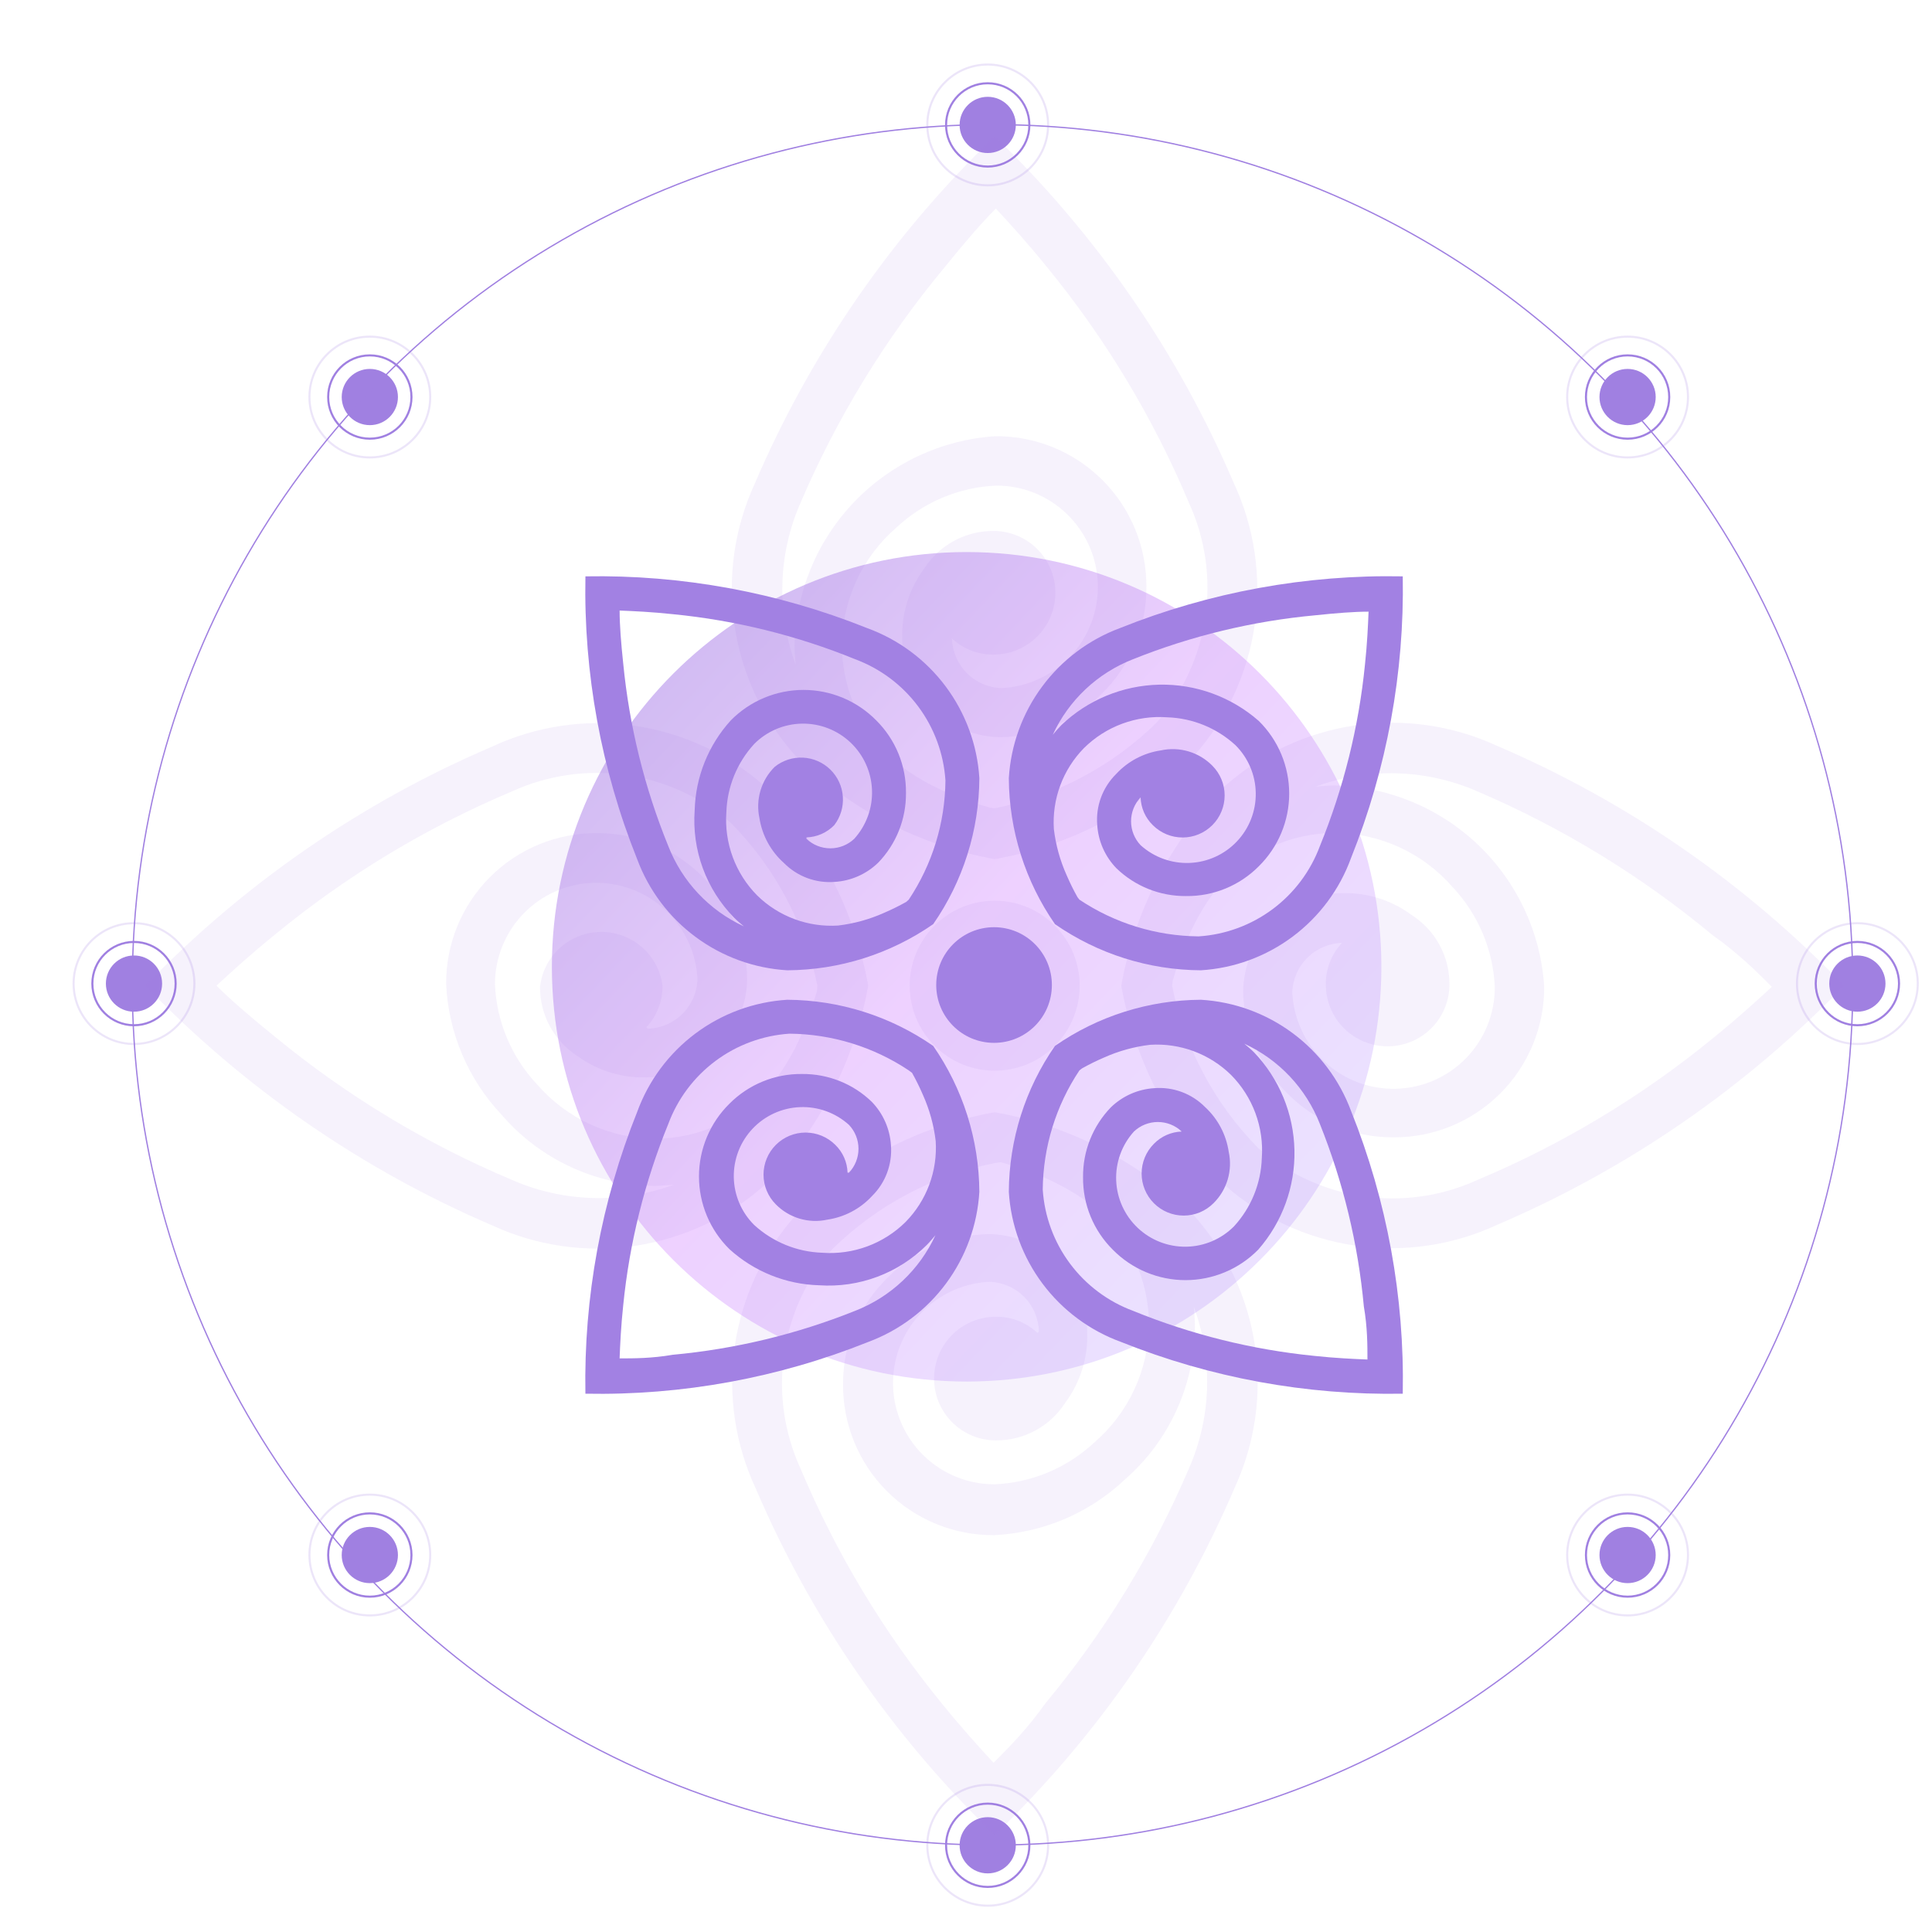 <?xml version="1.0" encoding="UTF-8"?> <svg xmlns="http://www.w3.org/2000/svg" width="639" height="639" viewBox="0 0 639 639" fill="none"><circle cx="9.298" cy="9.298" r="9.298" transform="matrix(-1 -8.74228e-08 -8.74228e-08 1 335.98 32.02)" fill="#A080E1"></circle><circle cx="14.119" cy="14.119" r="13.775" transform="matrix(-1 -8.74228e-08 -8.74228e-08 1 340.801 27.198)" stroke="#A080E1" stroke-width="0.689"></circle><circle cx="20.318" cy="20.318" r="19.974" transform="matrix(-1 -8.74228e-08 -8.74228e-08 1 347 21)" stroke="#A080E1" stroke-opacity="0.2" stroke-width="0.689"></circle><circle cx="9.298" cy="9.298" r="9.298" transform="matrix(-1 -8.74228e-08 -8.74228e-08 1 335.98 601.02)" fill="#A080E1"></circle><circle cx="14.119" cy="14.119" r="13.775" transform="matrix(-1 -8.74228e-08 -8.74228e-08 1 340.801 596.198)" stroke="#A080E1" stroke-width="0.689"></circle><circle cx="20.318" cy="20.318" r="19.974" transform="matrix(-1 -8.74228e-08 -8.74228e-08 1 347 590)" stroke="#A080E1" stroke-opacity="0.2" stroke-width="0.689"></circle><circle cx="9.298" cy="9.298" r="9.298" transform="matrix(-1 -8.74228e-08 -8.74228e-08 1 547.616 122.02)" fill="#A080E1"></circle><circle cx="14.119" cy="14.119" r="13.775" transform="matrix(-1 -8.74228e-08 -8.74228e-08 1 552.437 117.198)" stroke="#A080E1" stroke-width="0.689"></circle><circle cx="20.318" cy="20.318" r="19.974" transform="matrix(-1 -8.74228e-08 -8.74228e-08 1 558.636 111)" stroke="#A080E1" stroke-opacity="0.2" stroke-width="0.689"></circle><circle cx="9.298" cy="9.298" r="9.298" transform="matrix(-1 -8.74228e-08 -8.74228e-08 1 131.616 122.02)" fill="#A080E1"></circle><circle cx="14.119" cy="14.119" r="13.775" transform="matrix(-1 -8.74228e-08 -8.74228e-08 1 136.437 117.198)" stroke="#A080E1" stroke-width="0.689"></circle><circle cx="20.318" cy="20.318" r="19.974" transform="matrix(-1 -8.74228e-08 -8.74228e-08 1 142.636 111)" stroke="#A080E1" stroke-opacity="0.2" stroke-width="0.689"></circle><circle cx="9.298" cy="9.298" r="9.298" transform="matrix(-1 -8.74228e-08 -8.74228e-08 1 547.616 505.02)" fill="#A080E1"></circle><circle cx="14.119" cy="14.119" r="13.775" transform="matrix(-1 -8.74228e-08 -8.74228e-08 1 552.437 500.198)" stroke="#A080E1" stroke-width="0.689"></circle><circle cx="20.318" cy="20.318" r="19.974" transform="matrix(-1 -8.74228e-08 -8.74228e-08 1 558.636 494)" stroke="#A080E1" stroke-opacity="0.2" stroke-width="0.689"></circle><circle cx="9.298" cy="9.298" r="9.298" transform="matrix(-1 -8.74228e-08 -8.74228e-08 1 623.616 316.02)" fill="#A080E1"></circle><circle cx="14.119" cy="14.119" r="13.775" transform="matrix(-1 -8.74228e-08 -8.74228e-08 1 628.437 311.198)" stroke="#A080E1" stroke-width="0.689"></circle><circle cx="20.318" cy="20.318" r="19.974" transform="matrix(-1 -8.74228e-08 -8.74228e-08 1 634.636 305)" stroke="#A080E1" stroke-opacity="0.2" stroke-width="0.689"></circle><circle cx="9.298" cy="9.298" r="9.298" transform="matrix(-1 -8.74228e-08 -8.74228e-08 1 53.616 316.02)" fill="#A080E1"></circle><circle cx="14.119" cy="14.119" r="13.775" transform="matrix(-1 -8.74228e-08 -8.74228e-08 1 58.437 311.198)" stroke="#A080E1" stroke-width="0.689"></circle><circle cx="20.318" cy="20.318" r="19.974" transform="matrix(-1 -8.74228e-08 -8.74228e-08 1 64.636 305)" stroke="#A080E1" stroke-opacity="0.2" stroke-width="0.689"></circle><circle cx="9.298" cy="9.298" r="9.298" transform="matrix(-1 -8.74228e-08 -8.74228e-08 1 131.616 505.02)" fill="#A080E1"></circle><circle cx="14.119" cy="14.119" r="13.775" transform="matrix(-1 -8.74228e-08 -8.74228e-08 1 136.437 500.198)" stroke="#A080E1" stroke-width="0.689"></circle><circle cx="20.318" cy="20.318" r="19.974" transform="matrix(-1 -8.74228e-08 -8.74228e-08 1 142.636 494)" stroke="#A080E1" stroke-opacity="0.2" stroke-width="0.689"></circle><g filter="url(#filter0_f_467_232)"><path d="M319.71 456.94C395.469 456.94 456.885 395.525 456.885 319.766C456.885 244.006 395.469 182.591 319.71 182.591C243.95 182.591 182.535 244.006 182.535 319.766C182.535 395.525 243.95 456.94 319.71 456.94Z" fill="url(#paint0_linear_467_232)" fill-opacity="0.6"></path></g><circle cx="284.728" cy="284.728" r="284.514" transform="matrix(-1 -8.74228e-08 -8.74228e-08 1 613 41)" stroke="#A080E1" stroke-width="0.429"></circle><path d="M348.864 345.891C359.84 334.915 359.84 317.119 348.864 306.143C337.888 295.166 320.092 295.167 309.116 306.143C298.139 317.119 298.139 334.915 309.116 345.891C320.092 356.867 337.888 356.867 348.864 345.891Z" fill="#A080E1" fill-opacity="0.1"></path><path d="M395.026 249.851C376.99 267.695 353.971 279.654 329.002 284.153C304.033 279.654 281.014 267.695 262.978 249.851C252.276 237.792 245.312 222.88 242.937 206.932C240.562 190.984 242.877 174.69 249.601 160.035C268.107 116.791 295.107 77.704 329.002 45.09C362.717 77.627 389.584 116.578 408.021 159.653C414.876 174.319 417.298 190.669 414.99 206.692C412.681 222.716 405.743 237.717 395.026 249.851ZM329.002 267.337C349.251 263.296 367.88 253.434 382.605 238.959C391.201 229.154 396.776 217.072 398.657 204.17C400.539 191.268 398.648 178.097 393.211 166.246C381.423 138.205 365.655 112.01 346.392 88.469C339.99 80.539 334.066 74.041 329.384 68.977C324.511 73.85 318.778 80.539 312.377 88.469C292.844 111.962 276.817 138.16 264.793 166.246C257.33 183.229 256.748 202.445 263.169 219.849C262.978 217.556 262.787 215.454 262.787 213.543C263.199 195.787 270.245 178.829 282.535 166.008C294.826 153.187 311.471 145.432 329.193 144.27C335.77 144.219 342.291 145.477 348.376 147.971C354.462 150.464 359.991 154.143 364.642 158.793C369.292 163.444 372.971 168.973 375.465 175.059C377.958 181.144 379.216 187.665 379.165 194.242C379.191 200.789 377.901 207.275 375.374 213.315C372.846 219.355 369.132 224.826 364.451 229.404C355.602 238.433 343.554 243.616 330.913 243.832C322.985 243.714 315.36 240.765 309.415 235.519C305.943 232.566 303.161 228.889 301.262 224.745C299.364 220.602 298.396 216.094 298.426 211.536C298.086 203.101 300.649 194.805 305.688 188.031C308.152 184.194 311.547 181.043 315.557 178.871C319.566 176.7 324.06 175.578 328.62 175.61C334.043 175.61 339.244 177.764 343.078 181.599C346.913 185.433 349.067 190.634 349.067 196.057C349.067 201.48 346.913 206.681 343.078 210.516C339.244 214.35 334.043 216.505 328.62 216.505C323.514 216.569 318.582 214.651 314.861 211.154C314.976 215.476 316.745 219.59 319.802 222.647C322.859 225.705 326.973 227.473 331.295 227.588C340.036 227.146 348.257 223.303 354.201 216.879C360.144 210.455 363.339 201.96 363.102 193.212C362.865 184.463 359.215 176.155 352.932 170.062C346.649 163.969 338.232 160.577 329.48 160.609C317.189 161.14 305.495 166.055 296.515 174.463C290.873 179.338 286.342 185.366 283.227 192.14C280.112 198.914 278.485 206.278 278.457 213.734C278.532 220.96 280.129 228.089 283.141 234.657C286.154 241.226 290.515 247.086 295.942 251.858C302.075 256.684 308.905 260.55 316.199 263.324C319.887 264.795 323.65 266.071 327.473 267.146L329.002 267.337Z" fill="#A080E1" fill-opacity="0.1"></path><path d="M262.975 402.16C281.011 384.316 304.031 372.357 329 367.858C353.968 372.357 376.988 384.316 395.024 402.16C405.726 414.219 412.689 429.131 415.064 445.079C417.44 461.027 415.124 477.321 408.401 491.975C389.895 535.219 362.894 574.307 329 606.921C295.284 574.384 268.417 535.432 249.981 492.358C243.126 477.692 240.703 461.342 243.012 445.319C245.32 429.295 252.259 414.294 262.975 402.16ZM329 384.674C308.751 388.715 290.121 398.577 275.397 413.052C266.801 422.856 261.226 434.938 259.344 447.841C257.462 460.743 259.354 473.914 264.791 485.765C276.578 513.806 292.347 540.001 311.61 563.542C318.011 571.472 323.935 577.969 328.617 583.034C333.49 578.161 339.701 571.95 345.625 563.542C365.157 540.049 381.185 513.851 393.208 485.765C400.672 468.782 401.254 449.566 394.833 432.162C395.024 434.455 395.215 436.557 395.215 438.468C395.207 448.1 393.139 457.618 389.151 466.385C385.163 475.152 379.347 482.965 372.092 489.3C360.34 500.434 344.98 506.978 328.808 507.741C322.232 507.792 315.711 506.534 309.625 504.04C303.539 501.547 298.01 497.868 293.36 493.218C288.709 488.567 285.03 483.038 282.537 476.952C280.044 470.867 278.786 464.346 278.836 457.769C278.811 451.222 280.1 444.736 282.628 438.696C285.155 432.656 288.87 427.185 293.551 422.607C302.4 413.578 314.448 408.395 327.089 408.179C335.017 408.297 342.642 411.246 348.587 416.492C352.058 419.445 354.841 423.122 356.739 427.265C358.637 431.409 359.605 435.917 359.575 440.475C359.915 448.91 357.352 457.206 352.313 463.98C349.849 467.817 346.455 470.968 342.445 473.14C338.435 475.311 333.942 476.433 329.382 476.401C326.697 476.401 324.038 475.872 321.557 474.845C319.076 473.817 316.822 472.311 314.923 470.412C313.024 468.513 311.518 466.259 310.491 463.779C309.463 461.298 308.934 458.639 308.934 455.954C308.934 453.268 309.463 450.61 310.491 448.129C311.518 445.648 313.024 443.394 314.923 441.495C316.822 439.596 319.076 438.09 321.557 437.063C324.038 436.035 326.697 435.506 329.382 435.506C334.488 435.442 339.42 437.36 343.141 440.857L343.618 440.379C343.503 436.057 341.735 431.943 338.677 428.886C335.62 425.829 331.506 424.06 327.184 423.945C318.443 424.387 310.223 428.231 304.279 434.655C298.335 441.078 295.14 449.573 295.378 458.321C295.615 467.07 299.265 475.379 305.548 481.471C311.831 487.564 320.248 490.957 329 490.924C341.29 490.393 352.984 485.478 361.964 477.07C367.606 472.195 372.137 466.168 375.253 459.393C378.368 452.619 379.994 445.256 380.023 437.799C379.947 430.573 378.351 423.444 375.338 416.876C372.326 410.308 367.964 404.447 362.537 399.675C356.405 394.849 349.575 390.983 342.281 388.21C338.593 386.738 334.829 385.462 331.006 384.388L329 384.674Z" fill="#A080E1" fill-opacity="0.1"></path><path d="M252.854 259.976C270.697 278.012 282.656 301.032 287.156 326.001C282.656 350.969 270.697 373.989 252.854 392.025C240.794 402.727 225.882 409.69 209.934 412.065C193.987 414.441 177.692 412.125 163.038 405.402C119.794 386.896 80.706 359.895 48.093 326.001C80.629 292.285 119.581 265.419 162.655 246.982C177.322 240.127 193.671 237.704 209.695 240.013C225.718 242.321 240.719 249.26 252.854 259.976ZM270.339 326.001C266.298 305.752 256.436 287.122 241.961 272.398C232.157 263.802 220.075 258.227 207.173 256.345C194.27 254.463 181.099 256.355 169.248 261.792C141.051 273.665 114.724 289.564 91.089 308.993C83.159 315.395 76.662 321.319 71.597 326.001C76.471 330.874 83.159 336.606 91.089 343.008C114.724 362.437 141.051 378.336 169.248 390.209C186.231 397.673 205.448 398.255 222.851 391.834C220.558 392.025 218.456 392.216 216.545 392.216C206.94 392.131 197.464 389.999 188.748 385.963C180.032 381.926 172.277 376.077 166 368.806C154.866 357.054 148.321 341.694 147.559 325.523C147.508 318.946 148.766 312.425 151.259 306.34C153.753 300.254 157.432 294.725 162.082 290.074C166.733 285.424 172.262 281.745 178.348 279.251C184.433 276.758 190.954 275.5 197.531 275.551C204.078 275.525 210.564 276.815 216.604 279.342C222.644 281.87 228.115 285.584 232.693 290.265C241.722 299.114 246.905 311.162 247.121 323.803C247.002 331.731 244.054 339.356 238.808 345.301C235.855 348.773 232.178 351.555 228.034 353.454C223.891 355.352 219.382 356.32 214.825 356.29C206.327 356.779 197.922 354.315 191.033 349.314C187.197 346.85 184.045 343.456 181.874 339.446C179.702 335.437 178.58 330.943 178.612 326.383C179.163 321.425 181.511 316.84 185.212 313.496C188.913 310.152 193.711 308.279 198.699 308.232C203.687 308.185 208.52 309.967 212.283 313.241C216.047 316.515 218.481 321.054 219.125 326.001C219.189 331.107 217.271 336.039 213.774 339.76L214.252 340.237C218.574 340.122 222.688 338.354 225.745 335.296C228.802 332.239 230.571 328.125 230.686 323.803C230.244 315.062 226.4 306.841 219.976 300.898C213.553 294.954 205.058 291.759 196.31 291.996C187.561 292.233 179.252 295.884 173.16 302.167C167.067 308.45 163.674 316.867 163.706 325.618C164.238 337.909 169.153 349.603 177.561 358.583C182.436 364.225 188.463 368.756 195.238 371.871C202.012 374.987 209.375 376.613 216.832 376.641C224.058 376.566 231.187 374.97 237.755 371.957C244.323 368.944 250.184 364.583 254.956 359.156C259.782 353.024 263.648 346.194 266.421 338.9C267.893 335.211 269.169 331.448 270.243 327.625L270.339 326.001Z" fill="#A080E1" fill-opacity="0.1"></path><path d="M405.155 392.028C387.312 373.992 375.352 350.973 370.853 326.004C375.352 301.035 387.312 278.016 405.155 259.98C417.214 249.278 432.127 242.314 448.074 239.939C464.022 237.564 480.316 239.879 494.971 246.603C538.215 265.109 577.302 292.109 609.916 326.004C577.379 359.72 538.428 386.586 495.353 405.023C480.687 411.878 464.338 414.3 448.314 411.992C432.29 409.683 417.29 402.745 405.155 392.028ZM387.669 326.004C391.71 346.253 401.573 364.882 416.047 379.607C425.852 388.203 437.934 393.778 450.836 395.66C463.738 397.541 476.909 395.65 488.76 390.213C516.801 378.426 542.996 362.657 566.537 343.394C574.467 336.992 580.965 331.068 586.029 326.386C581.156 321.513 574.945 315.303 566.537 309.379C543.044 289.846 516.847 273.819 488.76 261.795C471.777 254.332 452.561 253.75 435.157 260.171C437.45 259.98 439.552 259.789 441.463 259.789C459.219 260.201 476.177 267.247 488.998 279.537C501.819 291.828 509.574 308.473 510.736 326.195C510.787 332.772 509.529 339.293 507.036 345.379C504.542 351.464 500.863 356.993 496.213 361.644C491.562 366.294 486.033 369.973 479.948 372.467C473.862 374.96 467.341 376.218 460.764 376.167C454.217 376.193 447.731 374.903 441.691 372.376C435.651 369.848 430.18 366.134 425.602 361.453C416.573 352.604 411.39 340.556 411.174 327.915C411.293 319.987 414.241 312.362 419.487 306.417C422.44 302.945 426.117 300.163 430.261 298.265C434.404 296.366 438.913 295.398 443.47 295.429C451.905 295.088 460.202 297.651 466.975 302.69C470.812 305.154 473.963 308.549 476.135 312.559C478.307 316.568 479.429 321.062 479.396 325.622C479.396 331.045 477.242 336.246 473.407 340.08C469.573 343.915 464.372 346.069 458.949 346.069C453.526 346.069 448.325 343.915 444.49 340.08C440.656 336.246 438.501 331.045 438.501 325.622C438.437 320.516 440.355 315.584 443.852 311.863C439.53 311.978 435.416 313.747 432.359 316.804C429.302 319.862 427.533 323.975 427.418 328.297C427.86 337.038 431.704 345.259 438.128 351.203C444.551 357.146 453.046 360.341 461.794 360.104C470.543 359.867 478.852 356.217 484.944 349.934C491.037 343.651 494.43 335.234 494.397 326.482C493.866 314.191 488.951 302.497 480.543 293.518C475.668 287.875 469.641 283.344 462.866 280.229C456.092 277.114 448.728 275.487 441.272 275.459C434.046 275.535 426.917 277.131 420.349 280.143C413.781 283.156 407.92 287.517 403.148 292.944C398.322 299.077 394.456 305.907 391.682 313.201C390.211 316.889 388.935 320.652 387.861 324.475L387.669 326.004Z" fill="#A080E1" fill-opacity="0.1"></path><path d="M328.777 344.919C339.34 344.919 347.903 336.356 347.903 325.793C347.903 315.231 339.34 306.668 328.777 306.668C318.214 306.668 309.652 315.231 309.652 325.793C309.652 336.356 318.214 344.919 328.777 344.919Z" fill="#A281E3"></path><path d="M397.2 320.919C379.936 320.827 363.106 315.505 348.926 305.656C339.077 291.477 333.756 274.646 333.663 257.382C334.316 246.43 338.141 235.904 344.671 227.088C351.202 218.271 360.156 211.545 370.443 207.729C400.155 195.826 431.954 190.01 463.956 190.626C464.523 222.505 458.708 254.174 446.853 283.772C443.095 294.127 436.393 303.159 427.572 309.758C418.752 316.358 408.195 320.237 397.2 320.919ZM357.018 297.564C368.705 305.363 382.415 309.581 396.465 309.701C405.318 309.12 413.814 305.989 420.927 300.686C428.041 295.384 433.468 288.136 436.555 279.818C444.375 260.654 449.392 240.462 451.451 219.866C452.186 212.97 452.462 206.993 452.646 202.304C447.956 202.304 441.98 202.764 435.083 203.499C414.381 205.405 394.064 210.299 374.764 218.027C363.002 222.608 353.475 231.574 348.191 243.038C349.202 241.842 350.122 240.739 351.041 239.82C359.783 231.475 371.333 226.705 383.416 226.45C395.498 226.194 407.239 230.472 416.326 238.44C419.514 241.58 422.047 245.323 423.775 249.451C425.504 253.579 426.394 258.01 426.394 262.485C426.394 266.96 425.504 271.391 423.775 275.519C422.047 279.647 419.514 283.39 416.326 286.53C413.188 289.693 409.446 292.193 405.324 293.883C401.202 295.573 396.782 296.418 392.327 296.369C383.724 296.456 375.433 293.152 369.247 287.174C365.489 283.302 363.239 278.215 362.903 272.83C362.653 269.738 363.084 266.63 364.164 263.723C365.244 260.816 366.948 258.181 369.155 256.003C373.05 251.78 378.276 249.022 383.959 248.187C386.991 247.526 390.141 247.644 393.115 248.528C396.089 249.412 398.792 251.035 400.97 253.244C403.579 255.854 405.045 259.393 405.045 263.083C405.045 266.773 403.579 270.312 400.97 272.922C398.361 275.531 394.822 276.997 391.131 276.997C387.441 276.997 383.902 275.531 381.293 272.922C378.805 270.496 377.355 267.2 377.247 263.727C375.223 265.862 374.094 268.692 374.094 271.634C374.094 274.576 375.223 277.407 377.247 279.542C381.665 283.535 387.471 285.641 393.421 285.41C399.372 285.179 404.997 282.629 409.092 278.305C413.188 273.982 415.429 268.227 415.337 262.273C415.246 256.318 412.828 250.636 408.602 246.44C402.432 240.782 394.441 237.52 386.074 237.245C381.014 236.876 375.933 237.596 371.175 239.356C366.416 241.117 362.09 243.877 358.489 247.451C355.049 250.965 352.387 255.163 350.676 259.773C348.965 264.383 348.243 269.302 348.559 274.209C349.187 279.482 350.613 284.628 352.788 289.472C353.855 291.955 355.052 294.38 356.374 296.737L357.018 297.564Z" fill="#A281E3"></path><path d="M260.376 330.667C277.64 330.759 294.47 336.081 308.649 345.93C318.499 360.109 323.82 376.94 323.913 394.204C323.26 405.156 319.435 415.682 312.905 424.498C306.374 433.314 297.42 440.041 287.133 443.857C257.421 455.76 225.622 461.576 193.62 460.959C193.053 429.081 198.868 397.412 210.723 367.814C214.481 357.459 221.182 348.427 230.003 341.827C238.824 335.228 249.381 331.349 260.376 330.667ZM300.558 354.022C288.871 346.223 275.161 342.005 261.111 341.884C252.258 342.466 243.762 345.597 236.648 350.899C229.535 356.202 224.107 363.45 221.021 371.768C213.201 390.932 208.184 411.124 206.125 431.719C205.39 438.616 205.114 444.592 204.93 449.282C209.619 449.282 215.596 449.282 222.492 448.086C243.195 446.181 263.512 441.287 282.811 433.558C294.574 428.978 304.101 420.012 309.385 408.548C308.374 409.743 307.454 410.847 306.535 411.766C301.896 416.397 296.321 419.982 290.184 422.281C284.047 424.581 277.489 425.541 270.95 425.099C259.938 424.801 249.398 420.56 241.25 413.146C238.061 410.005 235.529 406.263 233.8 402.135C232.072 398.007 231.182 393.576 231.182 389.101C231.182 384.625 232.072 380.195 233.8 376.067C235.529 371.939 238.061 368.196 241.25 365.056C244.388 361.893 248.129 359.393 252.252 357.703C256.374 356.013 260.794 355.167 265.249 355.217C273.852 355.13 282.143 358.433 288.328 364.412C292.086 368.284 294.337 373.371 294.673 378.756C294.922 381.847 294.492 384.956 293.412 387.863C292.331 390.77 290.628 393.405 288.42 395.583C284.525 399.805 279.3 402.564 273.616 403.399C270.585 404.059 267.435 403.942 264.461 403.058C261.486 402.174 258.784 400.551 256.606 398.342C255.314 397.05 254.289 395.516 253.59 393.828C252.89 392.139 252.53 390.33 252.53 388.503C252.53 386.676 252.89 384.866 253.59 383.178C254.289 381.49 255.314 379.956 256.606 378.664C257.898 377.372 259.432 376.347 261.12 375.648C262.808 374.949 264.617 374.589 266.444 374.589C268.272 374.589 270.081 374.949 271.769 375.648C273.457 376.347 274.991 377.372 276.283 378.664C278.771 381.09 280.221 384.386 280.329 387.859H280.789C282.813 385.724 283.941 382.894 283.941 379.952C283.941 377.009 282.813 374.179 280.789 372.044C276.37 368.051 270.565 365.945 264.614 366.176C258.663 366.407 253.039 368.957 248.943 373.281C244.848 377.604 242.606 383.358 242.698 389.313C242.79 395.268 245.207 400.95 249.434 405.146C255.603 410.804 263.595 414.066 271.961 414.341C277.022 414.71 282.102 413.99 286.861 412.23C291.619 410.469 295.945 407.709 299.546 404.134C302.987 400.621 305.649 396.423 307.36 391.813C309.071 387.203 309.792 382.284 309.477 377.377C308.848 372.104 307.422 366.958 305.247 362.113C304.181 359.631 302.984 357.206 301.661 354.849L300.558 354.022Z" fill="#A281E3"></path><path d="M323.92 257.382C323.827 274.646 318.505 291.477 308.656 305.656C294.477 315.505 277.646 320.827 260.382 320.92C249.43 320.267 238.904 316.442 230.088 309.911C221.272 303.381 214.545 294.426 210.729 284.14C198.826 254.428 193.01 222.628 193.627 190.627C225.505 190.059 257.175 195.874 286.772 207.729C297.127 211.488 306.159 218.189 312.759 227.01C319.358 235.831 323.237 246.387 323.92 257.382ZM300.564 297.564C308.363 285.877 312.581 272.168 312.702 258.118C312.12 249.265 308.989 240.769 303.687 233.655C298.384 226.541 291.136 221.114 282.818 218.028C263.537 210.173 243.22 205.155 222.499 203.132C215.603 202.396 209.626 202.12 204.936 201.937C204.936 206.626 205.396 212.603 206.132 219.499C208.155 240.22 213.173 260.537 221.028 279.818C225.608 291.581 234.574 301.107 246.038 306.392C244.843 305.38 243.739 304.461 242.82 303.541C238.239 298.879 234.705 293.293 232.453 287.157C230.202 281.021 229.285 274.475 229.763 267.957C230.06 256.944 234.302 246.405 241.716 238.257C244.856 235.068 248.599 232.536 252.727 230.807C256.855 229.078 261.286 228.188 265.761 228.188C270.237 228.188 274.667 229.078 278.795 230.807C282.923 232.536 286.666 235.068 289.806 238.257C292.969 241.395 295.469 245.136 297.159 249.258C298.849 253.381 299.694 257.801 299.645 262.256C299.732 270.858 296.429 279.149 290.45 285.335C286.578 289.093 281.491 291.343 276.106 291.68C273.015 291.929 269.906 291.498 266.999 290.418C264.092 289.338 261.457 287.634 259.279 285.427C254.954 281.574 252.096 276.343 251.187 270.623C250.527 267.591 250.644 264.442 251.528 261.467C252.412 258.493 254.035 255.791 256.244 253.612C258.895 251.492 262.231 250.416 265.621 250.587C269.011 250.759 272.22 252.166 274.643 254.544C277.066 256.921 278.534 260.104 278.769 263.49C279.005 266.877 277.992 270.232 275.922 272.922C273.496 275.41 270.2 276.86 266.727 276.968V277.427C268.862 279.452 271.692 280.58 274.634 280.58C277.577 280.58 280.407 279.452 282.542 277.427C286.535 273.009 288.641 267.204 288.41 261.253C288.179 255.302 285.629 249.678 281.306 245.582C276.982 241.487 271.228 239.245 265.273 239.337C259.318 239.428 253.636 241.846 249.44 246.072C243.782 252.242 240.52 260.234 240.245 268.6C239.876 273.66 240.596 278.741 242.357 283.5C244.117 288.258 246.878 292.584 250.452 296.185C253.965 299.626 258.163 302.288 262.773 303.999C267.383 305.71 272.302 306.431 277.209 306.116C282.482 305.487 287.628 304.061 292.473 301.886C294.956 300.819 297.38 299.622 299.737 298.3L300.564 297.564Z" fill="#A281E3"></path><path d="M333.663 394.204C333.756 376.94 339.077 360.109 348.926 345.93C363.106 336.081 379.936 330.759 397.2 330.667C408.152 331.319 418.678 335.144 427.494 341.675C436.311 348.206 443.037 357.16 446.853 367.446C458.756 397.158 464.572 428.958 463.956 460.959C432.077 461.527 400.408 455.712 370.811 443.857C360.455 440.098 351.423 433.397 344.824 424.576C338.224 415.755 334.345 405.199 333.663 394.204ZM357.018 354.022C349.219 365.709 345.001 379.418 344.881 393.468C345.462 402.322 348.593 410.818 353.896 417.931C359.198 425.045 366.446 430.472 374.764 433.558C393.928 441.379 414.12 446.396 434.716 448.454C441.612 449.19 447.589 449.466 452.278 449.65C452.278 444.96 452.278 438.983 451.083 432.087C449.177 411.385 444.284 391.068 436.555 371.768C431.974 360.005 423.008 350.479 411.544 345.195C412.74 346.206 413.843 347.126 414.763 348.045C423.107 356.787 427.877 368.336 428.132 380.419C428.388 392.502 424.11 404.243 416.142 413.329C413.002 416.518 409.259 419.051 405.131 420.779C401.003 422.508 396.572 423.398 392.097 423.398C387.622 423.398 383.191 422.508 379.063 420.779C374.935 419.051 371.192 416.518 368.052 413.329C364.889 410.191 362.389 406.45 360.699 402.328C359.009 398.205 358.164 393.786 358.213 389.33C358.127 380.728 361.43 372.437 367.408 366.251C371.28 362.493 376.367 360.243 381.753 359.907C384.844 359.657 387.952 360.088 390.859 361.168C393.766 362.248 396.401 363.952 398.579 366.159C402.802 370.054 405.56 375.279 406.395 380.963C407.056 383.995 406.938 387.145 406.054 390.119C405.17 393.093 403.547 395.795 401.338 397.974C398.728 400.583 395.189 402.049 391.499 402.049C387.809 402.049 384.27 400.583 381.661 397.974C379.051 395.364 377.585 391.825 377.585 388.135C377.585 384.445 379.051 380.906 381.661 378.297C384.086 375.809 387.382 374.359 390.856 374.251C388.72 372.226 385.89 371.098 382.948 371.098C380.006 371.098 377.175 372.226 375.04 374.251C371.047 378.669 368.941 384.474 369.172 390.425C369.403 396.376 371.953 402 376.277 406.096C380.6 410.191 386.355 412.433 392.309 412.341C398.264 412.25 403.947 409.832 408.142 405.606C413.8 399.436 417.062 391.445 417.337 383.078C417.706 378.018 416.986 372.937 415.226 368.178C413.465 363.42 410.705 359.094 407.131 355.493C403.617 352.053 399.419 349.39 394.809 347.679C390.199 345.968 385.28 345.247 380.373 345.562C375.101 346.191 369.954 347.617 365.11 349.792C362.627 350.859 360.202 352.056 357.846 353.378L357.018 354.022Z" fill="#A281E3"></path><defs><filter id="filter0_f_467_232" x="0.722" y="0.778" width="637.975" height="637.975" filterUnits="userSpaceOnUse" color-interpolation-filters="sRGB"><feFlood flood-opacity="0" result="BackgroundImageFix"></feFlood><feBlend mode="normal" in="SourceGraphic" in2="BackgroundImageFix" result="shape"></feBlend><feGaussianBlur stdDeviation="90.906" result="effect1_foregroundBlur_467_232"></feGaussianBlur></filter><linearGradient id="paint0_linear_467_232" x1="182.535" y1="182.591" x2="431.534" y2="418.544" gradientUnits="userSpaceOnUse"><stop stop-color="#A080E1"></stop><stop offset="0.54" stop-color="#E2B2FF"></stop><stop offset="0.94" stop-color="#DDCDFF"></stop></linearGradient></defs></svg> 